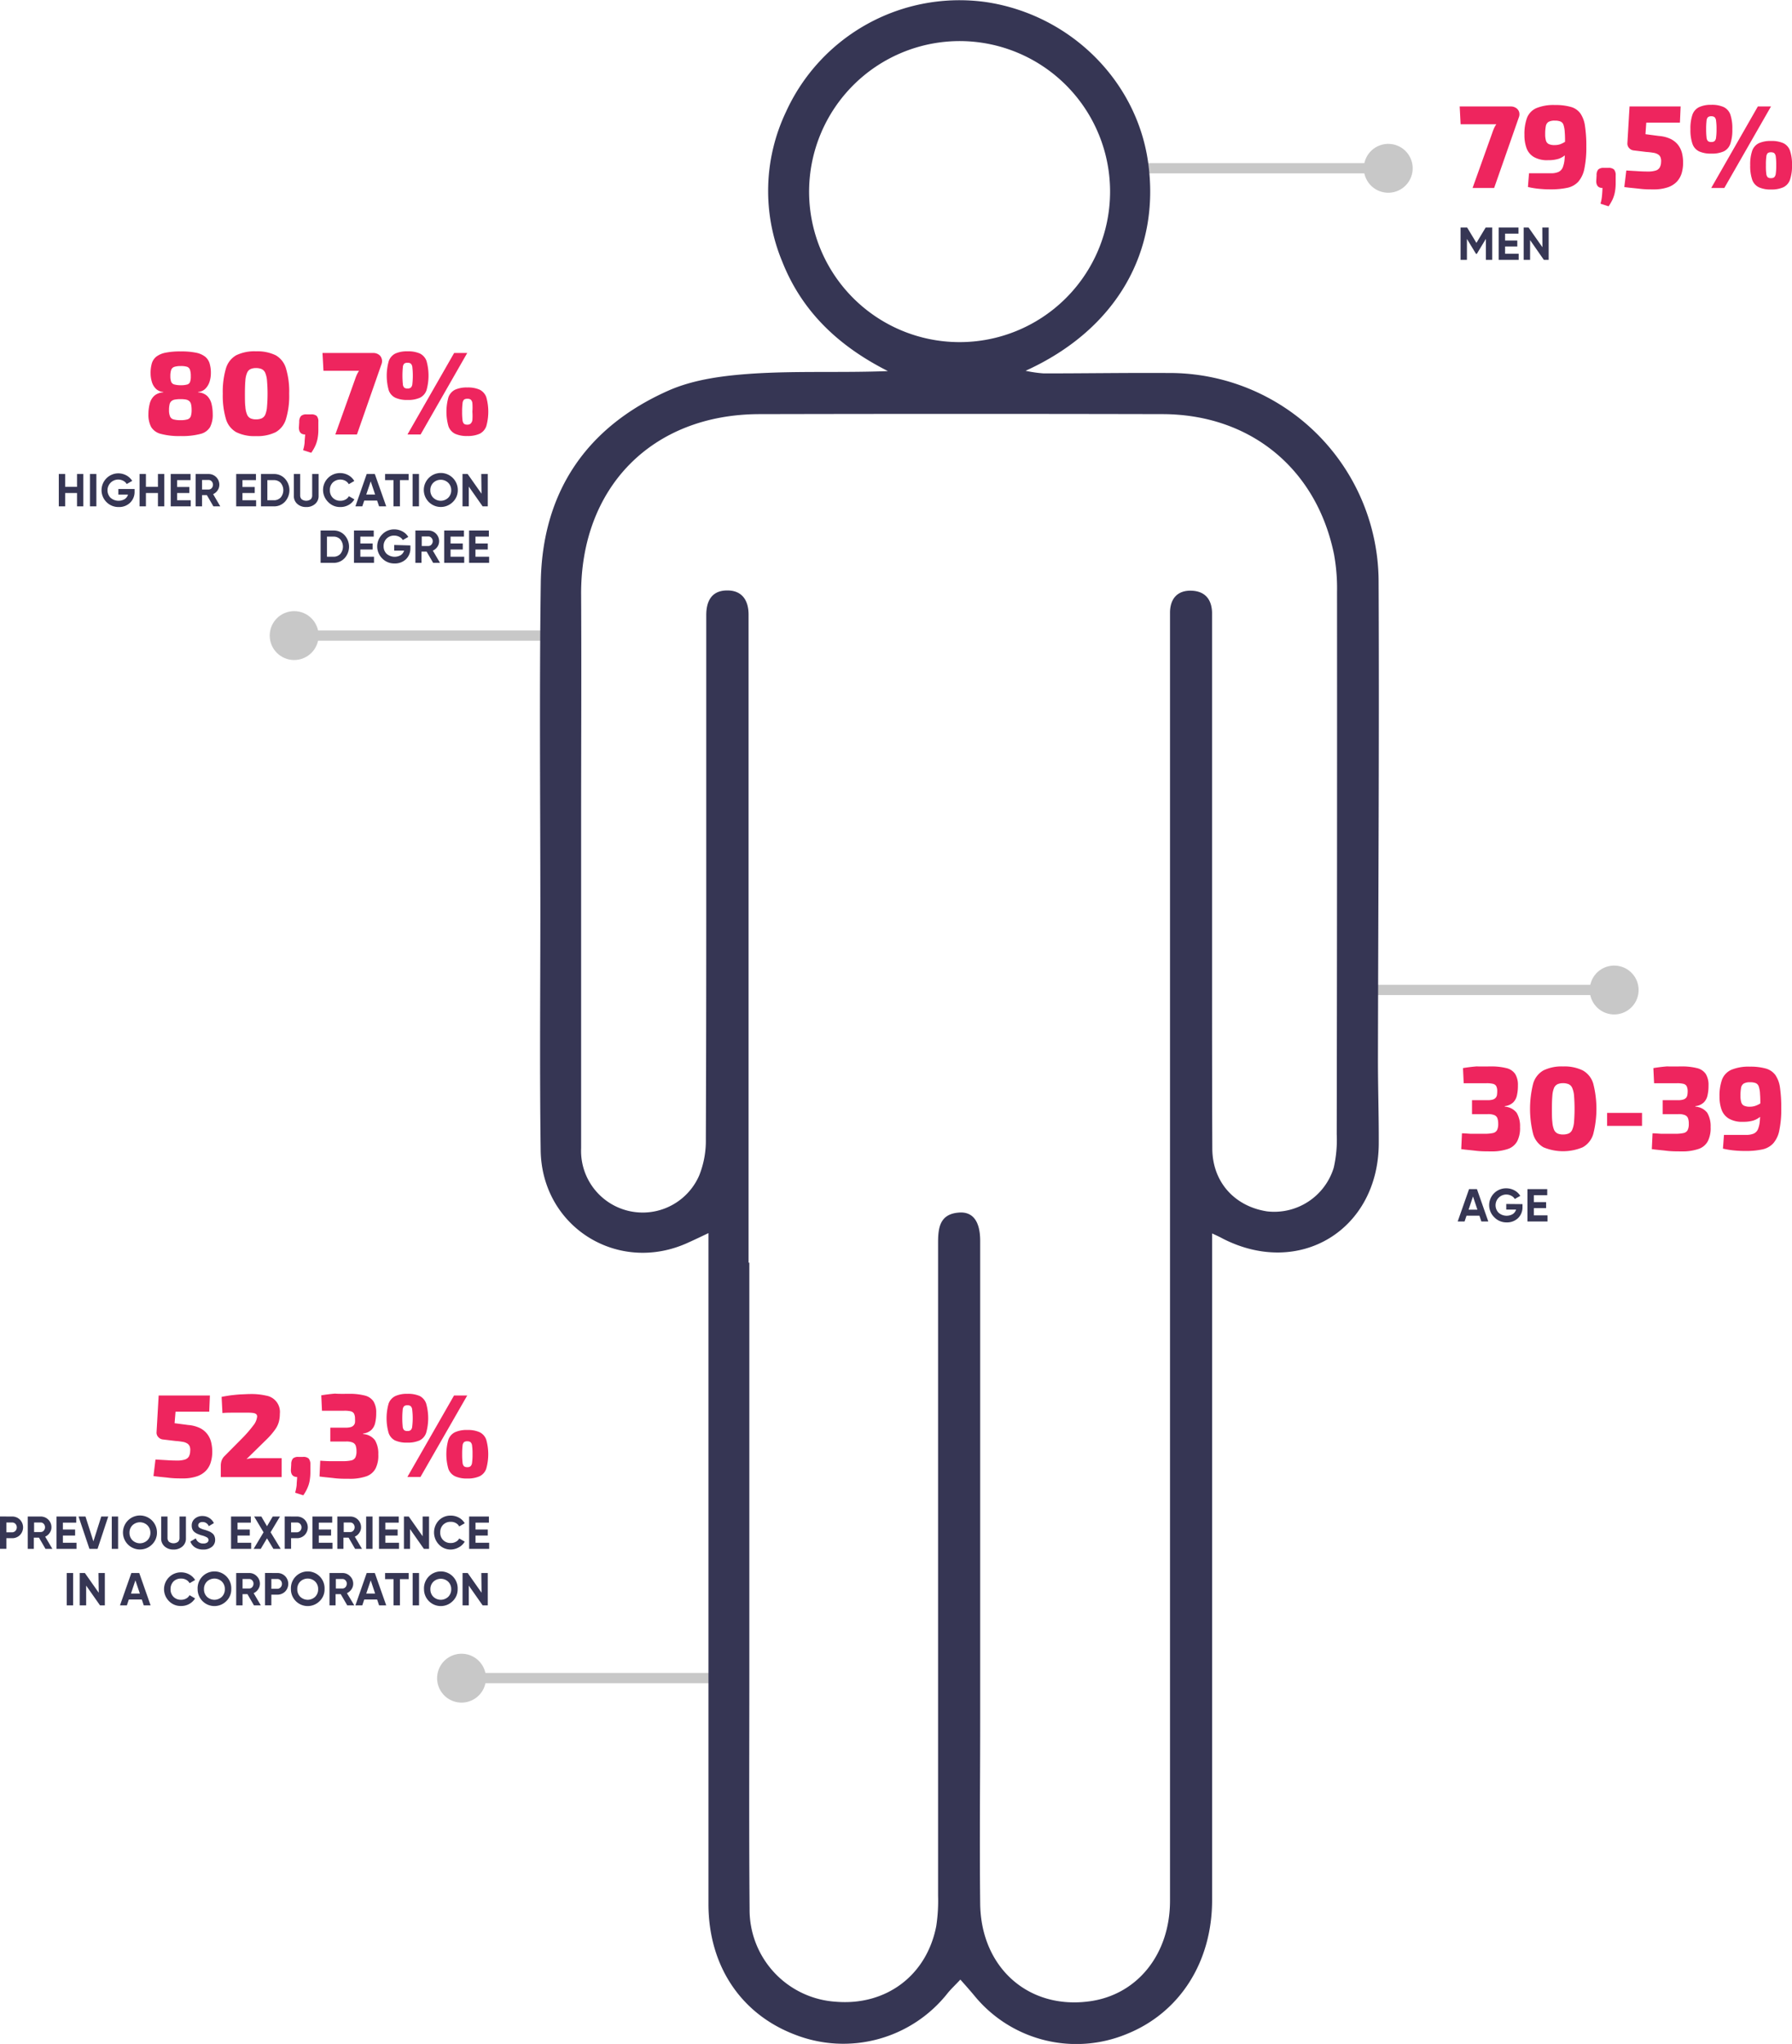 <svg xmlns="http://www.w3.org/2000/svg" viewBox="0 0 349.01 398"><defs><style>.cls-1{fill:none;stroke:#c8c8c8;stroke-miterlimit:10;stroke-width:2px}.cls-2{fill:#c8c8c8}.cls-3{fill:#363654}.cls-4{fill:#ee255e}</style></defs><g id="Layer_2" data-name="Layer 2"><g id="Layer_1-2" data-name="Layer 1"><path d="M270.55 32.76h-51.09" class="cls-1"/><path d="M270.36 29a3.76 3.76 0 1 1-3.76 3.76 3.76 3.76 0 0 1 3.76-3.76" class="cls-2"/><circle cx="270.36" cy="32.76" r="3.76" class="cls-1" transform="rotate(-80.78 270.375 32.757)"/><path d="M314.55 192.76h-51.09" class="cls-1"/><path d="M314.36 189a3.76 3.76 0 1 1-3.76 3.76 3.76 3.76 0 0 1 3.76-3.76" class="cls-2"/><circle cx="314.36" cy="192.76" r="3.76" class="cls-1" transform="rotate(-80.78 314.379 192.758)"/><path d="M57.1 123.76h51.1" class="cls-1"/><path d="M57.29 127.52a3.76 3.76 0 1 1 3.76-3.76 3.76 3.76 0 0 1-3.76 3.76" class="cls-2"/><circle cx="57.29" cy="123.76" r="3.76" class="cls-1"/><path d="M89.7 326.76h51.09" class="cls-1"/><path d="M89.88 330.52a3.76 3.76 0 1 1 3.76-3.76 3.76 3.76 0 0 1-3.76 3.76" class="cls-2"/><circle cx="89.88" cy="326.76" r="3.76" class="cls-1" transform="rotate(-80.78 89.894 326.763)"/><path d="M157.58 37.11A29.31 29.31 0 1 0 187.09 8a29.35 29.35 0 0 0-29.51 29.16m-11.64 208.71v80.38c0 15.13-.08 30.31.05 45.47a17.94 17.94 0 0 0 16.78 18.06c9.79.82 17.73-5.11 19.58-14.76a32.56 32.56 0 0 0 .35-5.84V241.89c0-3 .45-5.48 4-5.77 2.76-.25 4.2 1.68 4.2 5.51v93.14c0 12-.13 24 0 36 .19 12.45 9.47 20.56 21.29 18.93 9.31-1.25 15.68-9.17 15.68-19.58V119.18c.06-2.61 1.45-4.22 4.1-4.16s4 1.6 4.09 4.22v70.09c0 11.48 0 23 .05 34.48.09 6.43 4.39 11.1 10.65 12.07a12.12 12.12 0 0 0 13-8.51 24.31 24.31 0 0 0 .58-6.5q.09-52.84.06-105.67a36.76 36.76 0 0 0-.59-7.28c-3.42-16.69-16.32-27.23-33.36-27.28q-39.21-.09-78.47 0c-20.92 0-34.91 14.2-34.8 35.12.08 14.69 0 29.34 0 44v63.83a12 12 0 0 0 23 5.29 18.2 18.2 0 0 0 1.29-7.09c.1-24 .08-48 .08-71.94v-30.06c0-2.68 1-4.71 3.85-4.81 3-.12 4.39 1.78 4.39 4.7v126.19Zm-8-5.74c-1.61.77-2.68 1.28-3.75 1.76-13.64 6.4-28.7-2.86-28.89-17.95-.21-15.52-.06-31.05-.06-46.57 0-21.27-.21-42.54.08-63.81.22-17.6 8.78-30.33 24.75-37.45 5.08-2.28 11.08-3 16.72-3.37 8.62-.54 17.29-.13 26.14-.48-9.42-4.76-16.67-11.42-20.58-21.32a35.83 35.83 0 0 1 .73-29.16 37.13 37.13 0 0 1 39-21.37c16.27 2.45 29.16 15.16 31.49 30.94 2.57 17.5-6.1 32.81-23.83 40.85a24.51 24.51 0 0 0 3.55.51c8.05 0 16.13-.13 24.21-.08a40.73 40.73 0 0 1 41 40.7c.14 31.06-.08 62.12-.13 93.17 0 5.38.18 10.76.16 16.13-.06 16.83-15.41 26.22-30.39 18.55-.51-.28-1-.52-2.07-1v129.8c0 12.18-6.39 22-16.69 26.11a25.64 25.64 0 0 1-29.53-7.39c-.83-1-1.71-2-2.81-3.23-1 1.07-1.79 1.8-2.46 2.62a25.87 25.87 0 0 1-29.67 8.13c-10.61-4-16.91-13.45-16.93-25.41V240.13Z" class="cls-3"/><path d="M294.2 20.73a1.89 1.89 0 0 1 1.06.29 1.47 1.47 0 0 1 .6.77 1.63 1.63 0 0 1-.05 1.06L291 36.6h-4.2l3.84-10.74c.09-.28.2-.56.32-.84a4.76 4.76 0 0 1 .46-.82h-6.95l-.18-3.47ZM302.85 20.45a11 11 0 0 1 3.09.37 3.42 3.42 0 0 1 1.85 1.26 5.67 5.67 0 0 1 .9 2.44 25.73 25.73 0 0 1 .26 4 20.25 20.25 0 0 1-.38 4.34 5.48 5.48 0 0 1-1.19 2.53 4 4 0 0 1-2.14 1.18 14.88 14.88 0 0 1-3.22.3c-.46 0-1.08 0-1.87-.07a16.24 16.24 0 0 1-2.57-.39l.21-2.67H302a3.74 3.74 0 0 0 1.51-.25 1.68 1.68 0 0 0 .84-.86 5.69 5.69 0 0 0 .37-1.69c.06-.72.09-1.63.09-2.72s0-1.83-.06-2.46a5.36 5.36 0 0 0-.24-1.43 1.08 1.08 0 0 0-.59-.67 2.81 2.81 0 0 0-1.11-.17 2.36 2.36 0 0 0-1.23.25 1.22 1.22 0 0 0-.52.84 8 8 0 0 0-.12 1.55 4.32 4.32 0 0 0 .16 1.29 1.06 1.06 0 0 0 .56.64 2.57 2.57 0 0 0 1.12.19 3.41 3.41 0 0 0 1.05-.15 5.15 5.15 0 0 0 1-.5c.38-.23.87-.54 1.47-.94l.09 1.52a9.61 9.61 0 0 1-1.39 1.87 4 4 0 0 1-1.5.89 6.79 6.79 0 0 1-2 .25 5.15 5.15 0 0 1-2.77-.62 3.34 3.34 0 0 1-1.42-1.72 7.28 7.28 0 0 1-.41-2.58 9.1 9.1 0 0 1 .5-3.32 3.45 3.45 0 0 1 1.81-1.89 8.78 8.78 0 0 1 3.64-.61ZM313.22 32.69a1.56 1.56 0 0 1 1.12.31 1.65 1.65 0 0 1 .33 1.14v1.47a9.1 9.1 0 0 1-.16 1.83 6.32 6.32 0 0 1-.47 1.45 9.28 9.28 0 0 1-.75 1.28l-1.58-.51a7.44 7.44 0 0 0 .29-1.51c.05-.5.08-1 .1-1.55-.79 0-1.19-.43-1.22-1.29l.07-1.17a1.65 1.65 0 0 1 .33-1.14 1.51 1.51 0 0 1 1.09-.31ZM327.32 20.73l-.14 3.15h-6.55l-.16 2.25 2.67.35a6.36 6.36 0 0 1 2.3.61 4.16 4.16 0 0 1 1.42 1.18 4.45 4.45 0 0 1 .74 1.59 7.86 7.86 0 0 1 .2 1.84 7.21 7.21 0 0 1-.27 2 4.32 4.32 0 0 1-.93 1.66 4.37 4.37 0 0 1-1.77 1.11 8.4 8.4 0 0 1-2.82.41c-.8 0-1.68 0-2.66-.12s-2-.19-3-.34l.39-3.22 2.22.13c.72.05 1.35.07 1.9.07a5.1 5.1 0 0 0 1.61-.19 1.36 1.36 0 0 0 .78-.6 2.25 2.25 0 0 0 .26-1.05 2 2 0 0 0-.11-.93 1.18 1.18 0 0 0-.49-.57 2.32 2.32 0 0 0-.9-.31 12.49 12.49 0 0 0-1.36-.16l-2.48-.3a1.38 1.38 0 0 1-.9-.48 1.29 1.29 0 0 1-.32-.93l.42-7.15ZM333.28 20.41a5.59 5.59 0 0 1 2.41.43A2.59 2.59 0 0 1 337 22.3a8.3 8.3 0 0 1 .39 2.85A8.23 8.23 0 0 1 337 28a2.54 2.54 0 0 1-1.29 1.48 5.59 5.59 0 0 1-2.41.43 5.45 5.45 0 0 1-2.38-.43 2.56 2.56 0 0 1-1.3-1.48 8.23 8.23 0 0 1-.39-2.82 8.3 8.3 0 0 1 .39-2.85 2.61 2.61 0 0 1 1.28-1.46 5.45 5.45 0 0 1 2.38-.46Zm0 2.23a1 1 0 0 0-.62.16 1.07 1.07 0 0 0-.29.7 12.93 12.93 0 0 0-.08 1.65 12.86 12.86 0 0 0 .08 1.64 1.07 1.07 0 0 0 .29.7 1 1 0 0 0 .62.16 1 1 0 0 0 .63-.16 1.06 1.06 0 0 0 .31-.7 10.92 10.92 0 0 0 .09-1.64 11 11 0 0 0-.09-1.65 1.06 1.06 0 0 0-.31-.7 1 1 0 0 0-.63-.16Zm11.64-1.91-9.09 15.87h-2.55l9.08-15.87Zm0 6.72a5.59 5.59 0 0 1 2.41.43 2.56 2.56 0 0 1 1.29 1.46 8.19 8.19 0 0 1 .39 2.82 8.25 8.25 0 0 1-.39 2.83 2.55 2.55 0 0 1-1.29 1.47 5.58 5.58 0 0 1-2.41.44 5.43 5.43 0 0 1-2.38-.44 2.57 2.57 0 0 1-1.28-1.46 8.25 8.25 0 0 1-.39-2.83 8.19 8.19 0 0 1 .39-2.82 2.58 2.58 0 0 1 1.28-1.46 5.45 5.45 0 0 1 2.38-.44Zm0 2.2a1.08 1.08 0 0 0-.63.16 1.12 1.12 0 0 0-.28.69 11.36 11.36 0 0 0-.08 1.66 11 11 0 0 0 .07 1.64 1.19 1.19 0 0 0 .28.72 1 1 0 0 0 .63.17 1 1 0 0 0 .63-.17 1.18 1.18 0 0 0 .31-.72 10.74 10.74 0 0 0 .09-1.64 11 11 0 0 0-.09-1.66 1.11 1.11 0 0 0-.31-.69 1.13 1.13 0 0 0-.62-.16Z" class="cls-4"/><path d="M290.62 44.3v6.3h-1.23v-4.09l-1.77 2.93h-.15l-1.77-2.92v4.08h-1.24v-6.3h1.28l1.81 3 1.8-3ZM293.13 49.41h2.65v1.19h-3.9v-6.3h3.86v1.19h-2.61v1.34h2.38V48h-2.38ZM300.38 44.3h1.24v6.3h-.94L298 46.75v3.85h-1.25v-6.3h.95l2.7 3.84Z" class="cls-3"/><path d="M290.25 207.66a12.08 12.08 0 0 1 3.15.33 2.85 2.85 0 0 1 1.7 1.14 4.06 4.06 0 0 1 .53 2.23 8.2 8.2 0 0 1-.21 2 2.65 2.65 0 0 1-.76 1.35 2.85 2.85 0 0 1-1.58.68v.1a3.19 3.19 0 0 1 2.31 1.2 5.12 5.12 0 0 1 .65 2.77 5.61 5.61 0 0 1-.53 2.73 3.24 3.24 0 0 1-1.8 1.53 9.67 9.67 0 0 1-3.37.48c-.95 0-1.92 0-2.9-.12s-1.93-.19-2.85-.32l.14-3.08c.67 0 1.25.08 1.73.09h2.68a7.35 7.35 0 0 0 1.61-.14 1.2 1.2 0 0 0 .81-.56 2.66 2.66 0 0 0 .23-1.23 3.35 3.35 0 0 0-.16-1.11 1.09 1.09 0 0 0-.61-.6 3.17 3.17 0 0 0-1.33-.18h-3v-2.72h3a3.6 3.6 0 0 0 1.05-.12 1.23 1.23 0 0 0 .56-.35 1.08 1.08 0 0 0 .25-.55 5.35 5.35 0 0 0 .05-.73 2.09 2.09 0 0 0-.2-1 1 1 0 0 0-.64-.44 5.26 5.26 0 0 0-1.27-.11h-4.42l-.14-2.95q1.33-.22 2.67-.33c.89.04 1.77.01 2.65.01ZM304.41 207.66a8.15 8.15 0 0 1 3.84.77 4.34 4.34 0 0 1 2.05 2.57 19.79 19.79 0 0 1 0 9.83 4.34 4.34 0 0 1-2.05 2.57 9.89 9.89 0 0 1-7.65 0 4.33 4.33 0 0 1-2-2.57 20.11 20.11 0 0 1 0-9.83 4.33 4.33 0 0 1 2-2.57 8.07 8.07 0 0 1 3.81-.77Zm0 3.26a2.55 2.55 0 0 0-1.07.2 1.45 1.45 0 0 0-.67.71 4.8 4.8 0 0 0-.33 1.51q-.09 1-.09 2.58c0 1.05 0 1.91.09 2.57a4.8 4.8 0 0 0 .33 1.51 1.45 1.45 0 0 0 .67.71 2.55 2.55 0 0 0 1.07.2 2.79 2.79 0 0 0 1.11-.2 1.39 1.39 0 0 0 .68-.71 4.7 4.7 0 0 0 .36-1.51 33.2 33.2 0 0 0 0-5.15 4.7 4.7 0 0 0-.36-1.51 1.39 1.39 0 0 0-.68-.71 2.79 2.79 0 0 0-1.13-.2ZM319.8 216.7v2.53H313v-2.53ZM327.37 207.66a12 12 0 0 1 3.15.33 2.85 2.85 0 0 1 1.7 1.14 4.06 4.06 0 0 1 .53 2.23 8.2 8.2 0 0 1-.21 2 2.58 2.58 0 0 1-.76 1.35 2.79 2.79 0 0 1-1.58.68v.1a3.15 3.15 0 0 1 2.31 1.2 5.12 5.12 0 0 1 .65 2.77 5.61 5.61 0 0 1-.53 2.73 3.21 3.21 0 0 1-1.8 1.53 9.67 9.67 0 0 1-3.37.48c-.95 0-1.92 0-2.9-.12s-1.93-.19-2.85-.32l.14-3.08c.67 0 1.25.08 1.73.09h2.68a7.35 7.35 0 0 0 1.61-.14 1.15 1.15 0 0 0 .81-.56 2.66 2.66 0 0 0 .23-1.23 3.1 3.1 0 0 0-.16-1.11 1.09 1.09 0 0 0-.61-.6 3.14 3.14 0 0 0-1.32-.18h-3v-2.72h3a3.57 3.57 0 0 0 1-.12 1.26 1.26 0 0 0 .57-.35 1.16 1.16 0 0 0 .24-.55 4.07 4.07 0 0 0 .06-.73 2.2 2.2 0 0 0-.21-1 1 1 0 0 0-.63-.44 5.35 5.35 0 0 0-1.28-.11h-4.42l-.14-2.95q1.33-.22 2.67-.33c.93.04 1.81.01 2.69.01ZM340.82 207.7a11.08 11.08 0 0 1 3.1.37 3.5 3.5 0 0 1 1.85 1.26 5.67 5.67 0 0 1 .9 2.44 27.21 27.21 0 0 1 .25 4 20.25 20.25 0 0 1-.38 4.34 5.38 5.38 0 0 1-1.19 2.53 4 4 0 0 1-2.14 1.18 14.78 14.78 0 0 1-3.21.3c-.46 0-1.09 0-1.88-.07a16.12 16.12 0 0 1-2.56-.39l.2-2.67h4.28a3.72 3.72 0 0 0 1.5-.25 1.61 1.61 0 0 0 .84-.86 5.39 5.39 0 0 0 .37-1.69c.06-.72.09-1.63.09-2.72s0-1.83-.06-2.46a5 5 0 0 0-.24-1.43 1.09 1.09 0 0 0-.58-.67 2.83 2.83 0 0 0-1.12-.17 2.36 2.36 0 0 0-1.23.25 1.22 1.22 0 0 0-.52.84 8.16 8.16 0 0 0-.11 1.55 4 4 0 0 0 .16 1.29 1 1 0 0 0 .55.64 2.62 2.62 0 0 0 1.13.19 3.39 3.39 0 0 0 1-.15 4.92 4.92 0 0 0 1.05-.5c.38-.23.87-.54 1.47-.94l.09 1.52a9.61 9.61 0 0 1-1.43 1.87 4.13 4.13 0 0 1-1.51.89 6.79 6.79 0 0 1-2 .25 5.17 5.17 0 0 1-2.77-.62 3.34 3.34 0 0 1-1.42-1.72 7.51 7.51 0 0 1-.41-2.58 9.32 9.32 0 0 1 .5-3.32 3.45 3.45 0 0 1 1.81-1.89 8.82 8.82 0 0 1 3.62-.61Z" class="cls-4"/><path d="m288.51 237.85-.38-1.13h-2.51l-.38 1.13h-1.34l2.21-6.3h1.54l2.21 6.3Zm-2.49-2.3h1.72l-.86-2.57ZM296.52 234.47v.53a2.94 2.94 0 0 1-.86 2.19 3.1 3.1 0 0 1-2.24.84A3.29 3.29 0 0 1 291 237a3.28 3.28 0 0 1 2.34-5.61 3.34 3.34 0 0 1 1.61.4 3 3 0 0 1 1.14 1.07l-1.07.61a1.67 1.67 0 0 0-.68-.63 2.12 2.12 0 0 0-1-.24 2.09 2.09 0 0 0-1.47 3.55 2.38 2.38 0 0 0 2.75.26 1.57 1.57 0 0 0 .65-.88h-1.91v-1.09ZM298.73 236.66h2.66v1.19h-3.9v-6.3h3.85v1.19h-2.61v1.34h2.39v1.17h-2.39Z" class="cls-3"/><path d="M35.18 68.43a14.14 14.14 0 0 1 3 .25 4.28 4.28 0 0 1 1.77.77 2.71 2.71 0 0 1 .87 1.31 6.37 6.37 0 0 1 .25 1.93 5.47 5.47 0 0 1-.26 1.65 3.34 3.34 0 0 1-.81 1.35 2.2 2.2 0 0 1-1.4.63v.09a2.73 2.73 0 0 1 1.76.7 3.35 3.35 0 0 1 .84 1.54 8.54 8.54 0 0 1 .23 2 5.2 5.2 0 0 1-.51 2.5 3 3 0 0 1-1.86 1.34 13.87 13.87 0 0 1-3.89.42 13.64 13.64 0 0 1-3.83-.42 3.08 3.08 0 0 1-1.9-1.34 5.07 5.07 0 0 1-.53-2.5 8 8 0 0 1 .24-2 3.11 3.11 0 0 1 .85-1.54 2.76 2.76 0 0 1 1.77-.7v-.09a2.25 2.25 0 0 1-1.42-.63 3.13 3.13 0 0 1-.78-1.35 5.78 5.78 0 0 1-.24-1.65 6.73 6.73 0 0 1 .24-1.93 2.71 2.71 0 0 1 .87-1.31 4.37 4.37 0 0 1 1.79-.77 14 14 0 0 1 2.95-.25Zm0 9.29a6 6 0 0 0-1.14.09 1.39 1.39 0 0 0-.69.33 1.19 1.19 0 0 0-.33.64 4.48 4.48 0 0 0-.1 1.06 3.08 3.08 0 0 0 .19 1.22 1 1 0 0 0 .66.6 4.91 4.91 0 0 0 1.38.16 4.69 4.69 0 0 0 1.37-.16 1 1 0 0 0 .64-.6 3.87 3.87 0 0 0 .16-1.22 5 5 0 0 0-.1-1.07 1.18 1.18 0 0 0-.32-.63 1.3 1.3 0 0 0-.64-.33 5.31 5.31 0 0 0-1.03-.09Zm0-6.44a4 4 0 0 0-1.24.16 1 1 0 0 0-.6.58 3.74 3.74 0 0 0-.16 1.22 3.1 3.1 0 0 0 .16 1.11.91.91 0 0 0 .63.52 4.56 4.56 0 0 0 1.26.14 4.21 4.21 0 0 0 1.24-.14.8.8 0 0 0 .55-.52 3.18 3.18 0 0 0 .14-1.11A3.78 3.78 0 0 0 37 72a.94.94 0 0 0-.57-.58 4 4 0 0 0-1.23-.14ZM49.86 68.41a8.18 8.18 0 0 1 3.84.77 4.36 4.36 0 0 1 2 2.57 15.47 15.47 0 0 1 .62 4.92 15.48 15.48 0 0 1-.62 4.91 4.36 4.36 0 0 1-2 2.57 8.06 8.06 0 0 1-3.84.77 8 8 0 0 1-3.86-.77 4.36 4.36 0 0 1-2-2.57 16.12 16.12 0 0 1-.61-4.91 16.11 16.11 0 0 1 .61-4.92 4.36 4.36 0 0 1 2-2.57 8.09 8.09 0 0 1 3.86-.77Zm0 3.26a2.59 2.59 0 0 0-1.07.2 1.4 1.4 0 0 0-.66.71 4.5 4.5 0 0 0-.34 1.51q-.09 1-.09 2.58c0 1 0 1.91.09 2.57a4.5 4.5 0 0 0 .34 1.51 1.4 1.4 0 0 0 .66.71 2.59 2.59 0 0 0 1.07.2 2.75 2.75 0 0 0 1.11-.2 1.45 1.45 0 0 0 .69-.71 5 5 0 0 0 .34-1.51 30.19 30.19 0 0 0 0-5.15 5 5 0 0 0-.35-1.51 1.45 1.45 0 0 0-.69-.71 2.75 2.75 0 0 0-1.13-.2ZM60.57 80.69a1.56 1.56 0 0 1 1.12.31 1.65 1.65 0 0 1 .31 1.14v1.47a9.1 9.1 0 0 1-.16 1.83 6.32 6.32 0 0 1-.47 1.45 9.28 9.28 0 0 1-.75 1.28l-1.59-.51a6.85 6.85 0 0 0 .3-1.51c0-.5.08-1 .1-1.55-.79 0-1.19-.43-1.22-1.29l.07-1.17a1.65 1.65 0 0 1 .35-1.14 1.51 1.51 0 0 1 1.09-.31ZM72.72 68.73a1.88 1.88 0 0 1 1 .29 1.38 1.38 0 0 1 .6.77 1.62 1.62 0 0 1 0 1.06l-4.8 13.75h-4.21l3.84-10.74c.09-.28.2-.56.32-.84a5.53 5.53 0 0 1 .46-.82H63l-.19-3.47ZM79.36 68.41a5.61 5.61 0 0 1 2.42.43 2.59 2.59 0 0 1 1.29 1.46 10.5 10.5 0 0 1 0 5.67 2.54 2.54 0 0 1-1.29 1.48 5.61 5.61 0 0 1-2.42.43 5.48 5.48 0 0 1-2.36-.43A2.54 2.54 0 0 1 75.71 76a10.5 10.5 0 0 1 0-5.67A2.6 2.6 0 0 1 77 68.84a5.48 5.48 0 0 1 2.36-.43Zm0 2.23a1 1 0 0 0-.62.16 1.07 1.07 0 0 0-.28.7 17 17 0 0 0 0 3.29 1.07 1.07 0 0 0 .28.7 1 1 0 0 0 .62.16 1.06 1.06 0 0 0 .64-.16 1.11 1.11 0 0 0 .31-.7 15.08 15.08 0 0 0 0-3.29 1.11 1.11 0 0 0-.31-.7 1.06 1.06 0 0 0-.64-.16ZM91 68.73 81.92 84.6h-2.56l9.09-15.87Zm0 6.72a5.64 5.64 0 0 1 2.42.43 2.63 2.63 0 0 1 1.29 1.46 10.43 10.43 0 0 1 0 5.65 2.62 2.62 0 0 1-1.29 1.47 5.63 5.63 0 0 1-2.42.44 5.43 5.43 0 0 1-2.38-.44A2.6 2.6 0 0 1 87.34 83a10.43 10.43 0 0 1 0-5.65 2.62 2.62 0 0 1 1.28-1.46 5.45 5.45 0 0 1 2.38-.44Zm0 2.2a1.07 1.07 0 0 0-.62.16 1.11 1.11 0 0 0-.29.69 13 13 0 0 0-.09 1.66 12.64 12.64 0 0 0 .08 1.64 1.19 1.19 0 0 0 .29.72 1 1 0 0 0 .62.17 1 1 0 0 0 .63-.17 1.18 1.18 0 0 0 .38-.72 10.74 10.74 0 0 0 0-1.64 11 11 0 0 0 0-1.66 1.11 1.11 0 0 0-.32-.69 1.08 1.08 0 0 0-.68-.16Z" class="cls-4"/><path d="M15 92.3h1.23v6.3H15V96h-2.31v2.6h-1.24v-6.3h1.24v2.5H15ZM17.52 92.3h1.25v6.3h-1.25ZM26.21 95.22v.48a2.91 2.91 0 0 1-.87 2.19 3.06 3.06 0 0 1-2.23.84 3.28 3.28 0 0 1-2.41-1 3.28 3.28 0 0 1 2.3-5.56 3.34 3.34 0 0 1 1.61.4 3 3 0 0 1 1.14 1.07l-1.07.61a1.67 1.67 0 0 0-.68-.63 2.12 2.12 0 0 0-1-.24 2.09 2.09 0 0 0-1.47 3.55 2.38 2.38 0 0 0 2.75.26 1.57 1.57 0 0 0 .65-.88h-1.88v-1.09ZM30.76 92.3H32v6.3h-1.24V96h-2.34v2.6h-1.24v-6.3h1.24v2.5h2.34ZM34.5 97.41h2.65v1.19h-3.9v-6.3h3.86v1.19H34.5v1.34h2.38V96H34.5ZM41.56 98.6l-1.27-2.19h-.94v2.19h-1.24v-6.3h2.52a2.08 2.08 0 0 1 2.09 2.09 1.91 1.91 0 0 1-.33 1.08 2.07 2.07 0 0 1-.88.75l1.39 2.38Zm-2.21-5.14v1.86h1.28a.8.8 0 0 0 .6-.27 1 1 0 0 0 0-1.32.8.8 0 0 0-.6-.27ZM47.22 97.41h2.66v1.19H46v-6.3h3.85v1.19h-2.63v1.34h2.39V96h-2.39ZM53.33 92.3a2.86 2.86 0 0 1 2.17.91 3.32 3.32 0 0 1 0 4.48 2.86 2.86 0 0 1-2.17.91h-2.5v-6.3Zm0 5.11a1.78 1.78 0 0 0 1.34-.54 2.23 2.23 0 0 0 0-2.84 1.78 1.78 0 0 0-1.34-.54h-1.26v3.92ZM59.63 98.73a2.49 2.49 0 0 1-1.72-.6 2 2 0 0 1-.68-1.59V92.3h1.23v4.14a1.06 1.06 0 0 0 .29.78 1.5 1.5 0 0 0 1.77 0 1.05 1.05 0 0 0 .28-.78V92.3h1.25v4.24a2 2 0 0 1-.68 1.59 2.52 2.52 0 0 1-1.74.6ZM66.24 98.73a3.16 3.16 0 0 1-2.35-1 3.28 3.28 0 0 1 2.35-5.61 3.28 3.28 0 0 1 1.58.4A3 3 0 0 1 69 93.66l-1.07.62a1.7 1.7 0 0 0-.67-.66 2.14 2.14 0 0 0-2.45.34 2 2 0 0 0-.56 1.49 2 2 0 0 0 .56 1.48 2 2 0 0 0 1.48.58 2 2 0 0 0 1-.24 1.59 1.59 0 0 0 .66-.65l1.07.62a3 3 0 0 1-1.13 1.09 3.25 3.25 0 0 1-1.65.4ZM73.83 98.6l-.38-1.13h-2.51l-.38 1.13h-1.34l2.2-6.3H73l2.22 6.3Zm-2.5-2.3h1.73l-.86-2.57ZM79.59 92.3v1.19h-1.7v5.11h-1.25v-5.11H75V92.3ZM80.36 92.3h1.24v6.3h-1.24ZM88.16 97.78a3.31 3.31 0 1 1 1-2.33 3.17 3.17 0 0 1-1 2.33Zm-3.77-.85a2.1 2.1 0 0 0 2.9 0 2 2 0 0 0 .59-1.48 2 2 0 0 0-.59-1.45 2.1 2.1 0 0 0-2.9 0 2 2 0 0 0-.58 1.49 2 2 0 0 0 .58 1.44ZM93.73 92.3H95v6.3h-1l-2.7-3.85v3.85h-1.22v-6.3h1l2.7 3.84ZM64.94 103.3a2.86 2.86 0 0 1 2.17.91 3.32 3.32 0 0 1 0 4.48 2.86 2.86 0 0 1-2.17.91h-2.5v-6.3Zm0 5.11a1.78 1.78 0 0 0 1.34-.54 2.23 2.23 0 0 0 0-2.84 1.78 1.78 0 0 0-1.34-.54h-1.26v3.92ZM70.18 108.41h2.66v1.19h-3.9v-6.3h3.85v1.19h-2.61v1.34h2.39V107h-2.39ZM79.93 106.21v.49a2.94 2.94 0 0 1-.86 2.19 3.12 3.12 0 0 1-2.24.83 3.26 3.26 0 0 1-2.41-1 3.3 3.3 0 0 1 0-4.64 3.17 3.17 0 0 1 2.35-1 3.34 3.34 0 0 1 1.61.4 2.94 2.94 0 0 1 1.14 1.07l-1.07.61a1.6 1.6 0 0 0-.68-.63 2.12 2.12 0 0 0-1-.24 2 2 0 0 0-1.48.59 2 2 0 0 0-.58 1.49 2 2 0 0 0 .59 1.47 2.38 2.38 0 0 0 2.75.26 1.61 1.61 0 0 0 .65-.88h-1.93v-1.1ZM84.36 109.6l-1.27-2.19h-1v2.19H80.9v-6.3h2.52a2.08 2.08 0 0 1 2.1 2.09 1.91 1.91 0 0 1-.33 1.08 2.16 2.16 0 0 1-.89.75l1.4 2.38Zm-2.22-5.14v1.86h1.28a.77.77 0 0 0 .6-.27 1 1 0 0 0 .26-.66.93.93 0 0 0-.26-.66.77.77 0 0 0-.6-.27ZM87.75 108.41h2.66v1.19h-3.9v-6.3h3.85v1.19h-2.61v1.34h2.38V107h-2.38ZM92.6 108.41h2.66v1.19h-3.9v-6.3h3.85v1.19H92.6v1.34H95V107h-2.4Z" class="cls-3"/><path d="m40.88 271.73-.13 3.15h-6.56l-.19 2.25 2.67.35a6.36 6.36 0 0 1 2.3.61 4.07 4.07 0 0 1 1.42 1.18 4.29 4.29 0 0 1 .74 1.59 7.86 7.86 0 0 1 .21 1.84 6.86 6.86 0 0 1-.28 2 4.08 4.08 0 0 1-.93 1.66 4.37 4.37 0 0 1-1.77 1.11 8.32 8.32 0 0 1-2.82.41c-.8 0-1.68 0-2.65-.12s-2-.19-3-.34l.39-3.22 2.22.13c.71.05 1.34.07 1.9.07a5 5 0 0 0 1.6-.19 1.42 1.42 0 0 0 .79-.6 2.39 2.39 0 0 0 .25-1.05 2 2 0 0 0-.1-.93 1.2 1.2 0 0 0-.5-.57 2.32 2.32 0 0 0-.9-.31 12.28 12.28 0 0 0-1.35-.16l-2.49-.3a1.38 1.38 0 0 1-.89-.48 1.25 1.25 0 0 1-.32-.93l.41-7.15ZM48.84 271.45a12.87 12.87 0 0 1 3 .31 3.21 3.21 0 0 1 2.66 3.54 6 6 0 0 1-.19 1.56 4.71 4.71 0 0 1-.72 1.49 14 14 0 0 1-1.6 1.87L48 284.13a6.08 6.08 0 0 1 1.09-.19 8.55 8.55 0 0 1 1.14 0h4.62v3.68H43v-2.21a3 3 0 0 1 .14-.94 2.55 2.55 0 0 1 .46-.81l3.63-3.66a23.74 23.74 0 0 0 2.1-2.43 3.31 3.31 0 0 0 .75-1.73.64.64 0 0 0-.2-.49 1.22 1.22 0 0 0-.57-.21 6.58 6.58 0 0 0-1-.06h-3.08c-.55 0-1.19 0-1.91.07l-.16-3.15c.78-.15 1.49-.27 2.13-.34s1.24-.13 1.83-.15 1.16-.06 1.72-.06ZM59 283.69a1.53 1.53 0 0 1 1.11.31 1.7 1.7 0 0 1 .34 1.14v1.47a9.89 9.89 0 0 1-.16 1.83 6.33 6.33 0 0 1-.48 1.45 8.3 8.3 0 0 1-.74 1.28l-1.59-.51a8.23 8.23 0 0 0 .3-1.51c0-.5.08-1 .09-1.55-.78 0-1.19-.43-1.22-1.29l.07-1.17a1.76 1.76 0 0 1 .33-1.14 1.54 1.54 0 0 1 1.1-.31ZM67.89 271.41a12 12 0 0 1 3.15.33 2.85 2.85 0 0 1 1.7 1.14 4.06 4.06 0 0 1 .53 2.23 8.2 8.2 0 0 1-.21 2 2.65 2.65 0 0 1-.76 1.35 2.82 2.82 0 0 1-1.58.68v.1a3.17 3.17 0 0 1 2.31 1.2 5.12 5.12 0 0 1 .65 2.77 5.61 5.61 0 0 1-.53 2.73 3.24 3.24 0 0 1-1.8 1.53 9.67 9.67 0 0 1-3.37.48c-1 0-1.92 0-2.9-.12s-1.93-.19-2.85-.32l.14-3.08c.67.05 1.25.08 1.73.09h2.68a7.35 7.35 0 0 0 1.61-.14 1.18 1.18 0 0 0 .81-.56 2.66 2.66 0 0 0 .23-1.23 3.35 3.35 0 0 0-.16-1.11 1.09 1.09 0 0 0-.61-.6 3.17 3.17 0 0 0-1.33-.18h-3V278h3a3.6 3.6 0 0 0 1-.12 1.23 1.23 0 0 0 .56-.35 1.08 1.08 0 0 0 .25-.55 5.35 5.35 0 0 0 0-.73 2.09 2.09 0 0 0-.2-1 1 1 0 0 0-.64-.44 5.21 5.21 0 0 0-1.27-.11h-4.32l-.14-3q1.34-.22 2.67-.33c.89.07 1.76.04 2.65.04ZM79.34 271.41a5.64 5.64 0 0 1 2.42.43A2.61 2.61 0 0 1 83 273.3a10.5 10.5 0 0 1 0 5.7 2.56 2.56 0 0 1-1.28 1.48 5.64 5.64 0 0 1-2.42.43 5.45 5.45 0 0 1-2.38-.43 2.56 2.56 0 0 1-1.24-1.48 10.5 10.5 0 0 1 0-5.67 2.61 2.61 0 0 1 1.32-1.49 5.45 5.45 0 0 1 2.34-.43Zm0 2.23a1 1 0 0 0-.62.16 1.12 1.12 0 0 0-.29.7 17 17 0 0 0 0 3.29 1.12 1.12 0 0 0 .29.7 1 1 0 0 0 .62.16 1 1 0 0 0 .63-.16 1.06 1.06 0 0 0 .31-.7 13.58 13.58 0 0 0 0-3.29 1.06 1.06 0 0 0-.31-.7 1 1 0 0 0-.63-.16ZM91 271.73l-9.11 15.87h-2.55l9.09-15.87Zm0 6.72a5.56 5.56 0 0 1 2.41.43 2.56 2.56 0 0 1 1.29 1.46 10.43 10.43 0 0 1 0 5.65 2.55 2.55 0 0 1-1.29 1.47 5.55 5.55 0 0 1-2.41.44 5.43 5.43 0 0 1-2.38-.44 2.57 2.57 0 0 1-1.3-1.46 10.43 10.43 0 0 1 0-5.65 2.58 2.58 0 0 1 1.28-1.46 5.45 5.45 0 0 1 2.4-.44Zm0 2.2a1 1 0 0 0-.62.16 1.06 1.06 0 0 0-.29.69 13 13 0 0 0-.08 1.66 12.64 12.64 0 0 0 .08 1.64 1.13 1.13 0 0 0 .29.72 1 1 0 0 0 .62.17 1 1 0 0 0 .63-.17 1.13 1.13 0 0 0 .31-.72 10.74 10.74 0 0 0 .09-1.64 11 11 0 0 0-.09-1.66 1.06 1.06 0 0 0-.31-.69 1.13 1.13 0 0 0-.63-.16Z" class="cls-4"/><path d="M2.35 295.3a2.09 2.09 0 0 1 1.53.61 2.14 2.14 0 0 1 0 3 2.09 2.09 0 0 1-1.53.61H1.24v2.07H0v-6.3Zm0 3.07a.87.87 0 0 0 .66-.28 1 1 0 0 0 .26-.67 1 1 0 0 0-.26-.69.9.9 0 0 0-.66-.27H1.24v1.91ZM8.86 301.6l-1.27-2.19h-1v2.19H5.4v-6.3h2.52a2.08 2.08 0 0 1 2.1 2.09 1.84 1.84 0 0 1-.34 1.08 2 2 0 0 1-.88.75l1.4 2.38Zm-2.22-5.14v1.86h1.28a.78.78 0 0 0 .6-.27 1 1 0 0 0 0-1.32.78.78 0 0 0-.6-.27ZM12.25 300.41h2.65v1.19H11v-6.3h3.85v1.19h-2.6v1.34h2.38V299h-2.38ZM17.42 301.6l-2.12-6.3h1.35l1.54 4.84 1.53-4.84h1.36L19 301.6ZM21.77 295.3H23v6.3h-1.23ZM29.57 300.78a3.31 3.31 0 1 1 1-2.33 3.17 3.17 0 0 1-1 2.33Zm-3.77-.85a2.1 2.1 0 0 0 2.9 0 2 2 0 0 0 .59-1.48 2 2 0 0 0-.59-1.45 2.1 2.1 0 0 0-2.9 0 2 2 0 0 0-.58 1.49 2 2 0 0 0 .58 1.44ZM33.79 301.73a2.49 2.49 0 0 1-1.72-.6 2 2 0 0 1-.68-1.59v-4.24h1.23v4.14a1.06 1.06 0 0 0 .29.78 1.5 1.5 0 0 0 1.77 0 1.05 1.05 0 0 0 .28-.78v-4.14h1.25v4.24a2 2 0 0 1-.68 1.59 2.52 2.52 0 0 1-1.74.6ZM39.55 301.73a2.81 2.81 0 0 1-1.57-.42 2.21 2.21 0 0 1-.9-1.14l1.06-.62a1.42 1.42 0 0 0 1.45 1 1.25 1.25 0 0 0 .77-.19.59.59 0 0 0-.06-1 4.13 4.13 0 0 0-1.06-.4 7.15 7.15 0 0 1-.72-.26 2.85 2.85 0 0 1-.58-.33 1.39 1.39 0 0 1-.45-.54 1.76 1.76 0 0 1-.15-.75 1.69 1.69 0 0 1 .61-1.37 2.18 2.18 0 0 1 1.46-.51 2.45 2.45 0 0 1 1.35.38 2.55 2.55 0 0 1 .9 1l-1 .6a1.27 1.27 0 0 0-1.21-.81 1 1 0 0 0-.61.17.59.59 0 0 0 0 .94 3.48 3.48 0 0 0 1 .4l.44.14.4.15a3 3 0 0 1 .4.2l.32.24a1.12 1.12 0 0 1 .27.32 1.43 1.43 0 0 1 .16.39 1.59 1.59 0 0 1 .07.5 1.68 1.68 0 0 1-.63 1.38 2.59 2.59 0 0 1-1.72.53ZM46.26 300.41h2.66v1.19H45v-6.3h3.85v1.19h-2.59v1.34h2.39V299h-2.39ZM54.67 301.6h-1.42L52 299.55l-1.22 2.05H49.4l1.93-3.23-1.83-3.07h1.4l1.1 1.89 1.12-1.89h1.41l-1.83 3.06ZM57.8 295.3a2.1 2.1 0 0 1 1.53.61 2.14 2.14 0 0 1 0 3 2.1 2.1 0 0 1-1.53.61h-1.11v2.07h-1.24v-6.3Zm0 3.07a.87.87 0 0 0 .66-.28 1 1 0 0 0 .26-.67 1 1 0 0 0-.26-.69.9.9 0 0 0-.66-.27h-1.11v1.91ZM62.09 300.41h2.66v1.19h-3.9v-6.3h3.85v1.19h-2.61v1.34h2.39V299h-2.39ZM69.16 301.6l-1.27-2.19h-1v2.19H65.7v-6.3h2.52a2.08 2.08 0 0 1 2.1 2.09 1.84 1.84 0 0 1-.34 1.08 2 2 0 0 1-.88.75l1.4 2.38Zm-2.22-5.14v1.86h1.28a.78.78 0 0 0 .6-.27 1 1 0 0 0 0-1.32.78.78 0 0 0-.6-.27ZM71.31 295.3h1.24v6.3h-1.24ZM75.05 300.41h2.66v1.19h-3.9v-6.3h3.85v1.19h-2.61v1.34h2.39V299h-2.39ZM82.31 295.3h1.25v6.3h-1l-2.7-3.85v3.85h-1.19v-6.3h.94l2.7 3.84ZM87.8 301.73a3.14 3.14 0 0 1-2.34-1 3.4 3.4 0 0 1 0-4.67 3.16 3.16 0 0 1 2.34-.94 3.28 3.28 0 0 1 1.58.4 2.89 2.89 0 0 1 1.13 1.09l-1.07.62a1.68 1.68 0 0 0-.66-.66 2 2 0 0 0-1-.24 2 2 0 0 0-1.48.58 2.05 2.05 0 0 0-.56 1.49 2 2 0 0 0 .56 1.48 2 2 0 0 0 1.48.58 2 2 0 0 0 1-.24 1.59 1.59 0 0 0 .66-.65l1.07.62a2.93 2.93 0 0 1-1.12 1.09 3.29 3.29 0 0 1-1.59.45ZM92.61 300.41h2.66v1.19h-3.9v-6.3h3.85v1.19h-2.61v1.34H95V299h-2.39ZM13 306.3h1.24v6.3H13ZM19.18 306.3h1.24v6.3h-.94l-2.7-3.85v3.85h-1.25v-6.3h1l2.7 3.84ZM28 312.6l-.38-1.14h-2.53l-.38 1.14h-1.34l2.21-6.3h1.54l2.21 6.3Zm-2.49-2.3h1.73l-.87-2.57ZM35.27 312.72a3.15 3.15 0 0 1-2.35-.94 3.28 3.28 0 0 1 2.35-5.61 3.28 3.28 0 0 1 1.58.4 3 3 0 0 1 1.15 1.09l-1.07.62a1.7 1.7 0 0 0-.67-.66 1.94 1.94 0 0 0-1-.24 2 2 0 0 0-1.48.57 2.09 2.09 0 0 0-.56 1.5 2 2 0 0 0 .56 1.48 2 2 0 0 0 1.48.58 2 2 0 0 0 1-.24 1.65 1.65 0 0 0 .66-.65l1.07.62a3 3 0 0 1-1.12 1.08 3.18 3.18 0 0 1-1.6.4ZM44.08 311.77a3.27 3.27 0 0 1-5.59-2.32 3.28 3.28 0 1 1 6.55 0 3.12 3.12 0 0 1-.96 2.32Zm-3.77-.84a2.1 2.1 0 0 0 2.9 0 2 2 0 0 0 .58-1.48 2 2 0 0 0-.58-1.49 2.1 2.1 0 0 0-2.9 0 2 2 0 0 0-.58 1.49 2 2 0 0 0 .58 1.48ZM49.46 312.6l-1.27-2.19h-.95v2.19H46v-6.3h2.52a2 2 0 0 1 1.48.61 2 2 0 0 1 .62 1.48 1.92 1.92 0 0 1-.34 1.08 2.08 2.08 0 0 1-.88.75l1.4 2.38Zm-2.22-5.14v1.86h1.28a.8.8 0 0 0 .6-.27 1 1 0 0 0 .25-.66.92.92 0 0 0-.25-.66.8.8 0 0 0-.6-.27ZM54 306.3a2.1 2.1 0 0 1 1.53.61 2.14 2.14 0 0 1 0 3 2.15 2.15 0 0 1-1.53.61h-1.15v2.07h-1.24v-6.3Zm0 3.07a.83.83 0 0 0 .65-.28 1 1 0 0 0 0-1.36.86.86 0 0 0-.65-.27h-1.15v1.91ZM62.25 311.77a3.27 3.27 0 0 1-5.59-2.32 3.28 3.28 0 1 1 6.55 0 3.12 3.12 0 0 1-.96 2.32Zm-3.77-.84a2.1 2.1 0 0 0 2.9 0 2 2 0 0 0 .58-1.48 2 2 0 0 0-.58-1.49 2.1 2.1 0 0 0-2.9 0 2 2 0 0 0-.58 1.49 2 2 0 0 0 .58 1.48ZM67.63 312.6l-1.27-2.19h-1v2.19h-1.19v-6.3h2.52a2 2 0 0 1 1.48.61 2 2 0 0 1 .62 1.48 1.84 1.84 0 0 1-.34 1.08 2.08 2.08 0 0 1-.88.75L69 312.6Zm-2.22-5.14v1.86h1.28a.8.8 0 0 0 .6-.27 1 1 0 0 0 .25-.66.92.92 0 0 0-.25-.66.8.8 0 0 0-.6-.27ZM73.83 312.6l-.38-1.14h-2.51l-.38 1.14h-1.34l2.2-6.3H73l2.22 6.3Zm-2.5-2.3h1.73l-.86-2.57ZM79.6 306.3v1.19h-1.71v5.11h-1.24v-5.11H75v-1.19ZM80.37 306.3h1.24v6.3h-1.24ZM88.17 311.77a3.27 3.27 0 0 1-5.59-2.32 3.28 3.28 0 1 1 6.55 0 3.12 3.12 0 0 1-.96 2.32Zm-3.77-.84a2.1 2.1 0 0 0 2.9 0 2 2 0 0 0 .58-1.48 2 2 0 0 0-.58-1.45 2.1 2.1 0 0 0-2.9 0 2 2 0 0 0-.58 1.49 2 2 0 0 0 .58 1.44ZM93.74 306.3H95v6.3h-1l-2.7-3.85v3.85h-1.21v-6.3h1l2.7 3.84Z" class="cls-3"/></g></g></svg>